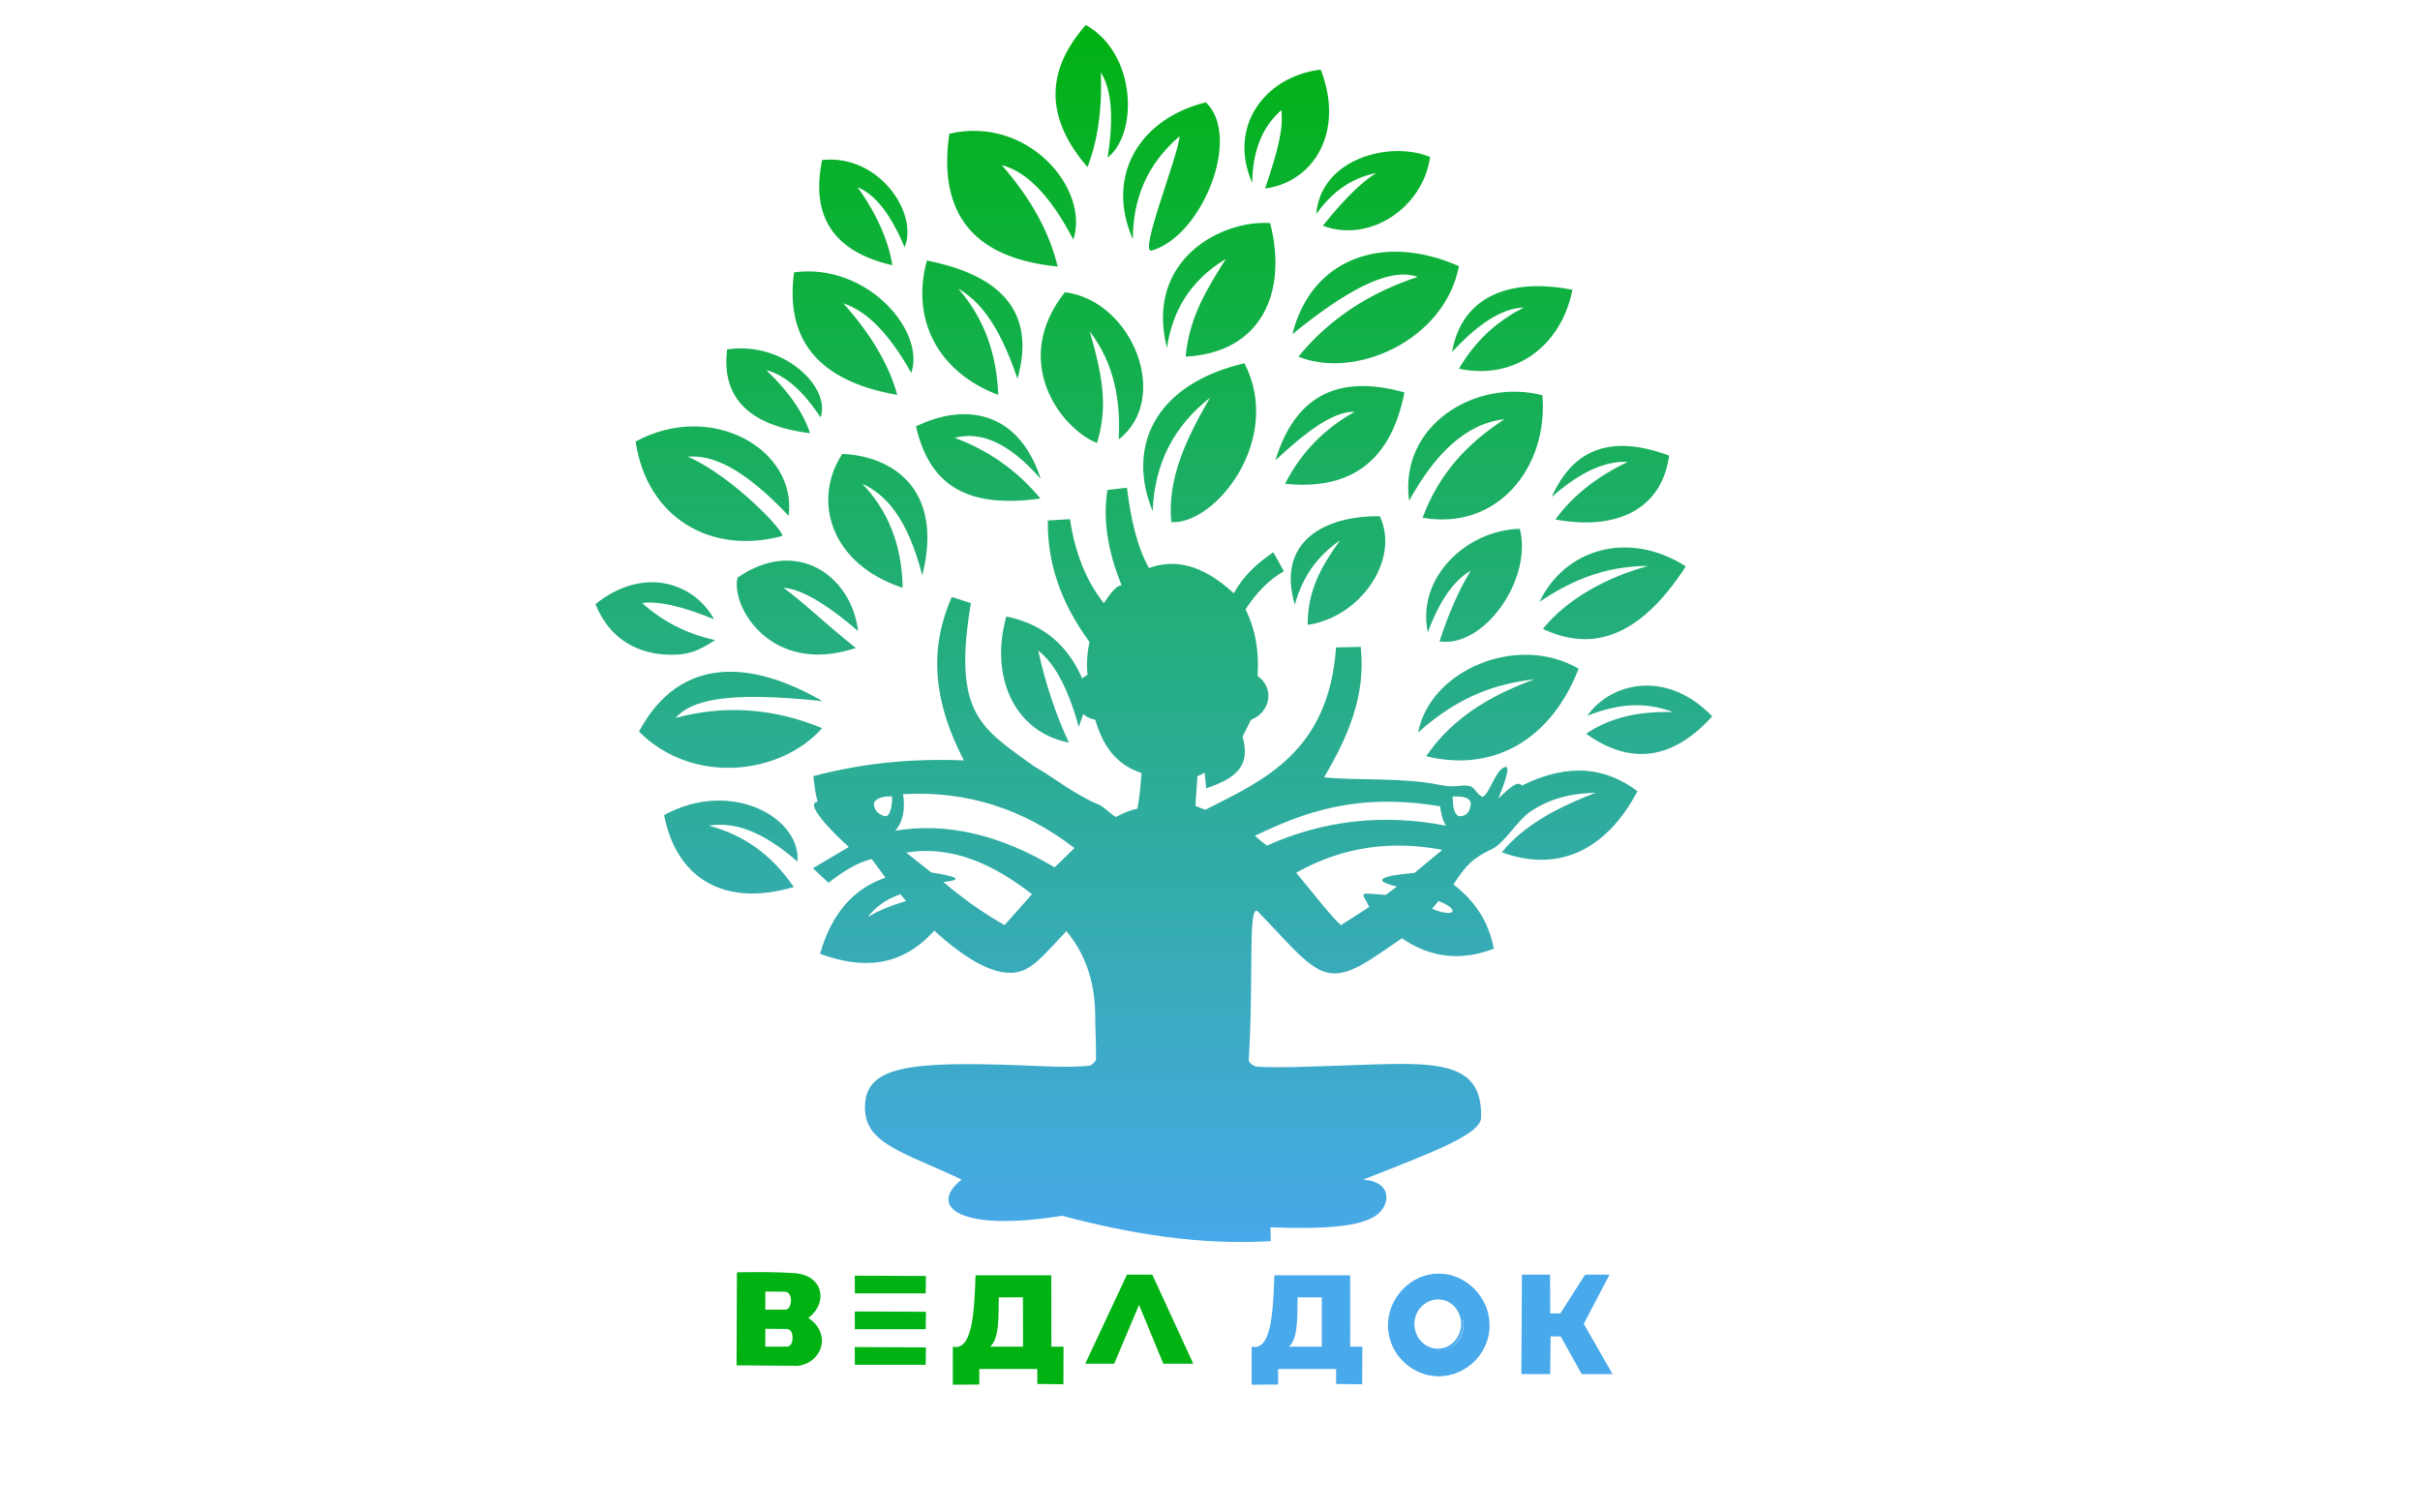 <?xml version="1.0" encoding="UTF-8" standalone="no"?> <svg xmlns="http://www.w3.org/2000/svg" xmlns:xlink="http://www.w3.org/1999/xlink" xmlns:serif="http://www.serif.com/" width="100%" height="100%" viewBox="0 0 1280 800" xml:space="preserve" style="fill-rule:evenodd;clip-rule:evenodd;stroke-linejoin:round;stroke-miterlimit:2;"> <g id="Слой2"> </g> <path d="M389.777,672.971L389.586,722.171L421.957,722.427C434.558,721.031 440.333,705.59 427.545,697.119C438.165,689.173 435.547,674.403 420.135,673.392C409.679,672.707 399.712,672.802 389.777,672.971ZM404.794,712.306L416.807,712.267C418.642,711.576 419.255,709.617 419.205,707.422C419.146,704.853 418.369,703.439 416.411,702.949L404.794,702.833L404.794,712.306ZM415.21,683.231L404.821,683.132L404.794,692.753L415.748,692.673C417.396,692.538 418.455,689.886 418.361,687.638C418.261,685.257 417.28,683.321 415.21,683.231Z" style="fill:rgb(0,178,18);"></path> <g id="Слой3"> <g transform="matrix(0.707,0,0,0.8,182.252,140.789)"> <path d="M381.699,667.445L381.754,679.15L434.751,679.15L434.938,667.643L381.699,667.445Z" style="fill:rgb(0,178,18);"></path> </g> <g transform="matrix(0.707,0,0,0.8,182.252,159.719)"> <path d="M381.699,667.445L381.754,679.15L434.751,679.15L434.938,667.643L381.699,667.445Z" style="fill:rgb(0,178,18);"></path> </g> <g transform="matrix(0.707,0,0,0.8,182.252,178.553)"> <path d="M381.699,667.445L381.754,679.15L434.751,679.15L434.938,667.643L381.699,667.445Z" style="fill:rgb(0,178,18);"></path> </g> </g> <g id="Слой4"> </g> <path d="M503.985,712.306L503.964,732.417L517.975,732.308L517.968,724.09L548.642,724.1L548.667,732.026L562.455,732.168L562.531,712.306L556.105,712.306L556.078,674.542L515.997,674.542C515.317,695.115 514.18,714.588 503.985,712.306ZM541.054,686.193L541.1,712.306L523.693,712.306C528.561,708.078 528.112,696.739 528.275,686.217L541.054,686.193Z" style="fill:rgb(0,178,18);"></path> <g id="Слой41" serif:id="Слой4"> </g> <path d="M662.04,712.306L662.019,732.417L676.03,732.308L676.023,724.09L706.697,724.1L706.722,732.026L720.51,732.168L720.586,712.306L714.159,712.306L714.132,674.542L674.052,674.542C673.372,695.115 672.234,714.588 662.04,712.306ZM699.154,686.217L699.154,712.306L681.748,712.306C686.616,708.078 686.167,696.739 686.33,686.217L699.154,686.217Z" style="fill:rgb(72,169,235);"></path> <g transform="matrix(0.705,0,0,0.705,183.131,203.998)"> <g id="Слой5"> <path d="M554.437,733.773L585.736,666.975L604.759,666.975L635.494,733.773L613.013,733.773L594.817,689.626L576.139,733.773L554.437,733.773Z" style="fill:rgb(0,178,18);"></path> </g> </g> <g id="Слой6"> <g transform="matrix(0.87,0,0,0.9,43.347,68.012)"> <path d="M824.281,686.579C832.874,686.579 839.85,693.723 839.85,702.522C839.85,711.322 832.874,718.466 824.281,718.466C815.687,718.466 808.711,711.322 808.711,702.522C808.711,693.723 815.687,686.579 824.281,686.579ZM824.281,687.969C832.125,687.969 838.493,694.49 838.493,702.522C838.493,710.555 832.125,717.076 824.281,717.076C816.437,717.076 810.069,710.555 810.069,702.522C810.069,694.49 816.437,687.969 824.281,687.969Z" style="fill:rgb(72,169,235);"></path> </g> <g transform="matrix(1.726,0,0,1.679,-661.7,-478.548)"> <path d="M824.281,686.579C832.874,686.579 839.85,693.723 839.85,702.522C839.85,711.322 832.874,718.466 824.281,718.466C815.687,718.466 808.711,711.322 808.711,702.522C808.711,693.723 815.687,686.579 824.281,686.579ZM824.281,687.134C832.574,687.134 839.308,694.029 839.308,702.522C839.308,711.015 832.574,717.91 824.281,717.91C815.987,717.91 809.253,711.015 809.253,702.522C809.253,694.029 815.987,687.134 824.281,687.134Z" style="fill:rgb(72,169,235);"></path> </g> <g transform="matrix(0.64,0,0,0.681,242.061,216.573)"> <path d="M810.777,671.189C833.427,671.189 851.817,689.045 851.817,711.039C851.817,733.033 833.427,750.889 810.777,750.889C788.126,750.889 769.736,733.033 769.736,711.039C769.736,689.045 788.126,671.189 810.777,671.189ZM810.777,691.114C822.102,691.114 831.297,700.042 831.297,711.039C831.297,722.036 822.102,730.964 810.777,730.964C799.451,730.964 790.256,722.036 790.256,711.039C790.256,700.042 799.451,691.114 810.777,691.114Z" style="fill:rgb(72,169,235);"></path> </g> </g> <g transform="matrix(0.705,0,0,0.705,183.131,203.998)"> <g id="Слой7"> <g> <g> <path d="M881.647,741.563L903.246,741.563L903.579,713.238L911.17,713.317L926.898,741.563L950.035,741.563L928.461,703.837L947.781,666.975L929.467,666.975L910.915,695.985L903.308,696.09L903.144,666.975L882.078,666.975L881.647,741.563Z" style="fill:rgb(72,169,235);"></path> </g> </g> </g> </g> <g id="Слой8"> </g> <path d="M672.141,656.454L671.976,649.166C700.268,650.219 719.527,648.928 728.093,642.709C735.433,637.38 736.737,624.98 720.941,623.964C758.502,609.183 783.148,599.945 783.396,591.174C784.364,556.944 752.411,562.543 699.953,563.927C688.419,564.231 678.296,564.841 664.613,564.206C662.407,563.504 661.029,562.421 660.477,560.956C663.214,517.561 659.916,478.705 665.123,481.91C682.335,499.507 692.411,513.205 703.669,514.738C714.624,516.23 726.979,506.042 741.505,496.265C756.298,506.441 772.452,508.601 790.127,501.8C787.557,488.129 780.531,476.759 768.752,467.845C775.231,457.627 779.505,453.56 789.266,449.048C795.279,446.268 802.885,433.876 808.9,429.674C821.364,420.967 834.402,419.58 844.052,419.328C823.112,427.228 805.637,436.891 794.366,450.813C823.502,461.534 849.279,450.418 866.096,418.484C850.048,406.495 830.741,402.802 804.994,415.495C802.683,412.884 799.334,415.944 792.528,422.325C797.282,410.672 798.467,405.068 796.112,405.675C791.007,406.992 788.047,419.7 784.208,421.514C780.983,420.364 780.342,416.356 777.034,415.738C771.982,414.793 770.423,417.021 760.851,415.045C742.236,411.203 718.392,412.934 700.361,411.182C712.454,390.381 722.566,368.804 719.72,342.161L706.686,342.437C702.712,397.521 668.837,412.555 637.511,428.308L632.293,426.294L633.341,410.575L637.19,408.769L637.975,416.977C654.258,411.511 661.567,404.839 657.217,389.599L661.677,380.726C672.344,376.546 674.07,363.668 665.151,357.561C666.016,344.913 664.162,333.087 658.784,322.326C664.563,313.508 671.22,306.54 679.098,302.148L673.51,292.129C664.607,298.067 657.307,305.076 652.603,313.818C635.789,298.331 621.113,295.548 607.73,300.459C601.458,289.427 598.132,274.517 596.051,257.967L585.763,259.178C583.334,274.071 585.559,290.776 593.272,309.614C590.735,309.467 587.396,313.656 583.836,319.038C574.489,307.269 568.572,292.414 565.947,274.598L554.238,275.31C553.913,296.392 560.227,317.747 576.243,339.5C575.036,345.31 574.545,351.161 575.247,357.081C574.4,357.204 573.466,357.902 572.478,358.94C563.712,339.011 549.506,329.615 532.267,326.092C523.392,357.541 536.3,387.137 565.393,392.801C558.531,378.269 553.099,362.047 549.131,344.093C557.15,350.339 564.471,362.44 570.609,384.464L572.986,377.595C573.925,378.817 575.818,379.894 579.326,380.726C583.108,393.416 589.44,404.168 603.75,408.853C603.292,416.06 602.616,422.47 601.622,427.714C597.192,428.712 593.552,430.271 590.329,432.125C587.262,430.674 584.06,426.688 581.034,425.519C570.397,421.411 555.343,410.174 550.518,407.45C546.743,405.319 544.818,403.786 542.612,402.205C517.495,384.206 504.218,374.677 513.525,319.011L503.418,315.754C493.204,339.142 491.08,366.085 509.836,402.205C482.886,401.092 456.309,403.555 430.217,410.525C430.817,415.706 431.376,421.036 432.564,424.033C425.208,424.706 439.528,439.502 448.967,447.97L429.974,459.244L438.221,466.924C445.663,461.151 453.202,456.268 461.073,454.382L468.355,464.224C451.664,469.911 439.875,482.967 433.739,504.518C455.801,512.564 476.489,511.938 494.158,492.23C510.407,507.115 527.156,517.561 539.74,513.767C546.974,511.586 553.085,504.213 564.026,492.499C573.052,503.245 579.351,517.841 579.294,538.099C579.275,544.814 579.875,552.216 579.694,560.679C578.266,562.804 576.984,563.656 575.787,563.757C563.228,564.813 551.078,563.891 540.349,563.487C480.297,561.227 457.718,564.128 457.495,585.403C457.292,604.752 476.461,608.815 508.645,623.896C490.208,638.603 508.369,651.756 561.725,643.049C598.838,652.909 635.72,658.716 672.141,656.454ZM748.225,461.676C729.362,463.355 725.732,465.745 738.836,468.917L732.99,473.34C717.655,472.365 720.235,471.276 724.251,479.74L709.305,489.323C705.076,485.982 694.601,472.5 685.579,461.596C711.931,446.875 737.599,444.796 762.9,449.502L748.225,461.676ZM531.354,489.323L545.848,472.991C520.637,453.183 498.917,447.725 479.312,450.957L492.572,461.47C506.41,463.626 509.899,465.366 498.976,466.527C509.138,475.139 519.862,482.848 531.354,489.323ZM476.183,472.991L479.312,476.578C468.993,479.595 463.793,482.29 459.058,484.955C462.762,480.236 467.746,475.984 476.183,472.991ZM760.839,476.578L757.476,480.676C769.7,485.781 772.651,481.12 760.839,476.578ZM351.262,431.129C357.645,464.028 382.347,480.147 419.844,469.192C408.07,451.816 392.877,441.388 374.852,436.717C387.314,434.788 401.876,438.308 421.79,455.723C423.729,432.581 386.82,411.684 351.262,431.129ZM477.662,420.055C478.851,427.802 477.804,434.419 473.487,439.384C500.157,434.993 528.222,441.083 557.833,458.787L568.3,448.568C541.803,428.093 511.748,418.124 477.662,420.055ZM761.674,426.471C762.296,430.676 763.187,434.408 764.877,436.731C731.004,430.152 699.527,434.127 670.129,447.256C667.85,445.622 665.73,443.894 663.766,442.071C689.72,429.643 717.469,419.157 761.674,426.471ZM471.833,421.253C465.518,420.974 462.067,423.207 462.248,425.434C462.594,429.67 465.824,431.087 467.98,431.689C470.831,432.326 472.052,425.938 471.833,421.253ZM768.325,421.275C768.475,426.035 768.726,430.242 771.52,431.673C776.461,431.956 777.493,428.413 777.932,425.433C778.046,421.78 773.787,421.116 768.325,421.275ZM337.972,386.928C366.179,415.361 412.856,410.049 434.823,385.13C408.739,374.362 382.896,372.866 357.273,379.738C365.183,371.069 381.815,365.164 435.07,370.862C398.185,349.538 359.999,345.981 337.972,386.928ZM750.092,387.434C772.27,367.542 792.298,361.55 811.75,359.271C781.935,370.012 765.261,384.118 754.329,400C790.786,408.897 820.823,390.36 834.963,353.683C802.42,334.759 756.254,354.603 750.092,387.434ZM839.593,378.562C851.624,361.294 881.25,353.574 905.645,378.908C884.925,401.726 862.711,405.104 838.928,388.107C849.426,381.126 862.863,376.073 884.862,376.636C873.066,372.179 859.267,370.823 839.593,378.562ZM314.962,319.529C322.353,338.117 337.242,345.43 352.059,346.219C364.478,346.88 369.743,343.989 378.278,338.549C362.588,335.159 350.055,328.238 339.603,318.988C347.863,317.742 360.49,320.524 377.693,327.527C367.126,308.267 340.511,299.088 314.962,319.529ZM390.126,305.513C386.311,320.44 407.701,357.705 452.683,342.741C435.393,328.962 424.202,317.869 414.373,310.905C423.048,311.488 435.56,318.085 453.888,333.801C450.233,304.119 421.099,284.022 390.126,305.513ZM803.867,279.729C776.187,280.306 749.145,305.066 755.181,334.418C760.848,319.413 767.988,307.583 777.932,301.792C771.904,311.651 766.358,324.005 761.375,339.275C785.301,342.711 810.686,306.048 803.867,279.729ZM891.663,299.59C861.423,280.212 827.653,290.271 814.31,318.323C830.504,307.358 848.624,299.384 871.842,299.333C849.871,305.302 828.981,316.692 816.068,332.625C841.496,344.641 866.739,338.081 891.663,299.59ZM729.816,273.06C700.327,272.696 674.95,286.714 684.897,319.901C688.616,305.772 696.398,294.316 708.723,285.85C699.192,299.245 691.503,312.067 691.682,330.53C719.934,326.34 740.581,295.721 729.816,273.06ZM445.516,240.1C429.437,264.461 439.155,298.396 477.446,310.905C477.007,286.085 468.37,268.761 456.072,255.843C468.546,261.655 479.883,273.699 487.825,304.339C499.603,257.361 470.458,241.036 445.516,240.1ZM336.206,233.541C342.218,274.203 376.298,293.516 413.518,283.573C416.711,282.72 387.394,251.631 363.784,241.569C376.749,240.445 393.161,247.429 417.147,272.827C421.644,237.9 376.57,211.67 336.206,233.541ZM882.856,240.969C849.787,228.752 831.221,239.432 820.74,262.876C834.38,250.887 847.841,243.609 860.997,244.314C844.92,251.888 831.61,262.359 822.719,274.764C855.017,280.772 878.94,269.501 882.856,240.969ZM609.68,270.378C610.592,245.231 620.894,225.346 640,210.393C627.604,231.725 617.228,253.274 619.56,276.186C643.052,277.538 678.919,232.171 658.204,192.132C609.711,203.541 596.007,237.351 609.68,270.378ZM815.798,209.07C781.266,199.991 739.861,224.329 745.309,264.849C758.938,240.256 775.159,223.965 795.775,221.746C776.889,233.942 761.271,249.936 752.459,273.84C792.404,280.867 819.061,246.71 815.798,209.07ZM484.496,225.539C491.22,254.858 509.424,269.446 550.303,263.671C537.798,248.614 522.58,238.105 504.979,231.594C518.07,228.163 532.807,233.193 550.474,253.294C538.511,216.571 509.674,213.183 484.496,225.539ZM742.834,207.575C707.114,197.49 684.723,210.046 674.612,243.461C689.809,229.418 704.535,217.511 716.581,217.784C700.558,226.695 688.153,239.271 679.725,255.871C714.164,259.488 735.708,244.135 742.834,207.575ZM563.247,154.554C534.256,191.156 561.048,226.623 580.241,234.334C585.12,217.572 584.735,203.462 576.336,175.22C586.782,188.852 593.137,206.661 591.717,232.408C619.532,210.88 599.084,159.066 563.247,154.554ZM384.593,184.815C381.567,209.571 395.116,224.952 428.463,229.136C424.914,218.546 417.608,207.474 405.301,195.762C415.439,198.354 424.976,207.074 434.024,220.785C439.637,205.175 414.829,180.272 384.593,184.815ZM419.994,144.044C415.292,179.066 432.096,201.493 474.589,208.875C470.408,193.684 461.44,177.647 446.1,160.484C458.973,164.602 470.873,177.397 481.979,197.257C489.68,175.333 458.802,138.9 419.994,144.044ZM490.27,137.81C481.703,168.819 495.969,196.813 528.006,208.875C527.195,186.915 520.361,168.039 506.794,152.607C517.475,158.918 528.036,170.343 538.16,200.352C547.876,165.863 530.546,145.742 490.27,137.81ZM831.706,153.27C797.224,146.505 772.828,157.758 768.057,186.185C781.224,171.956 793.967,163.016 806.021,162.629C793.321,169.161 781.436,178.473 771.674,195.026C800.805,201.231 825.662,183.529 831.706,153.27ZM771.674,140.769C731.53,123.02 693.558,136.659 683.593,176.725C710.485,154.946 734.234,140.825 749.876,146.468C724.469,154.793 703.191,168.55 686.738,188.651C717.013,200.845 764.075,180.084 771.674,140.769ZM671.811,118C646.134,116.15 605.404,137.468 617.215,183.969C620.062,165.189 628.808,148.835 648.37,136.931C639.024,152.073 629.181,166.753 627.104,188.651C667.283,186.518 681.168,154.55 671.811,118ZM502.111,70.728C496.173,111.988 513.755,136.49 559.432,140.975C555.294,123.68 546.012,105.864 529.88,87.353C543.671,90.904 556.198,104.66 567.695,126.722C576.546,100.433 544.12,60.975 502.111,70.728ZM434.856,84.622C428.819,113.744 440.086,132.945 472.021,140.296C469.889,127.49 464.161,113.845 453.645,99.081C463.188,102.88 471.382,113.899 478.477,130.797C485.89,112.7 464.852,81.407 434.856,84.622ZM637.79,54.127C603.12,62.619 584.325,92.702 599.199,126.583C599.177,105.174 606.751,86.716 623.951,71.998C623.004,83.206 602.018,134.622 609.21,132.527C635.996,124.725 656.961,72.196 637.79,54.127ZM756.428,83.06C735.594,74.269 698.592,83.67 696.2,113.185C703.737,102.781 713.274,94.49 727.871,91.54C721.049,95.829 712.522,103.427 699.682,119.39C724.129,128.673 752.465,110.303 756.428,83.06ZM698.559,36.829C669.095,40.296 649.176,67.003 662.343,96.742C662.498,79.804 667.703,67.019 677.755,58.22C678.814,67.947 676.185,78.972 669.133,99.726C695.152,96.246 711.282,69.367 698.559,36.829ZM574.329,13.198C553.321,36.938 552.312,61.913 575.191,88.364C580.397,74.999 583.033,58.643 582.248,38.307C588.209,47.72 589.085,63.11 585.822,83.365C601.96,70.851 601.352,28.512 574.329,13.198Z" style="fill:url(#_Linear1);"></path> <g id="Слой9"> </g> <defs> <linearGradient id="_Linear1" x1="0" y1="0" x2="1" y2="0" gradientUnits="userSpaceOnUse" gradientTransform="matrix(3.9312e-14,642.014,-642.014,3.9312e-14,615.116,17.88)"><stop offset="0" style="stop-color:rgb(0,178,18);stop-opacity:1"></stop><stop offset="1" style="stop-color:rgb(72,169,235);stop-opacity:1"></stop></linearGradient> </defs> </svg> 